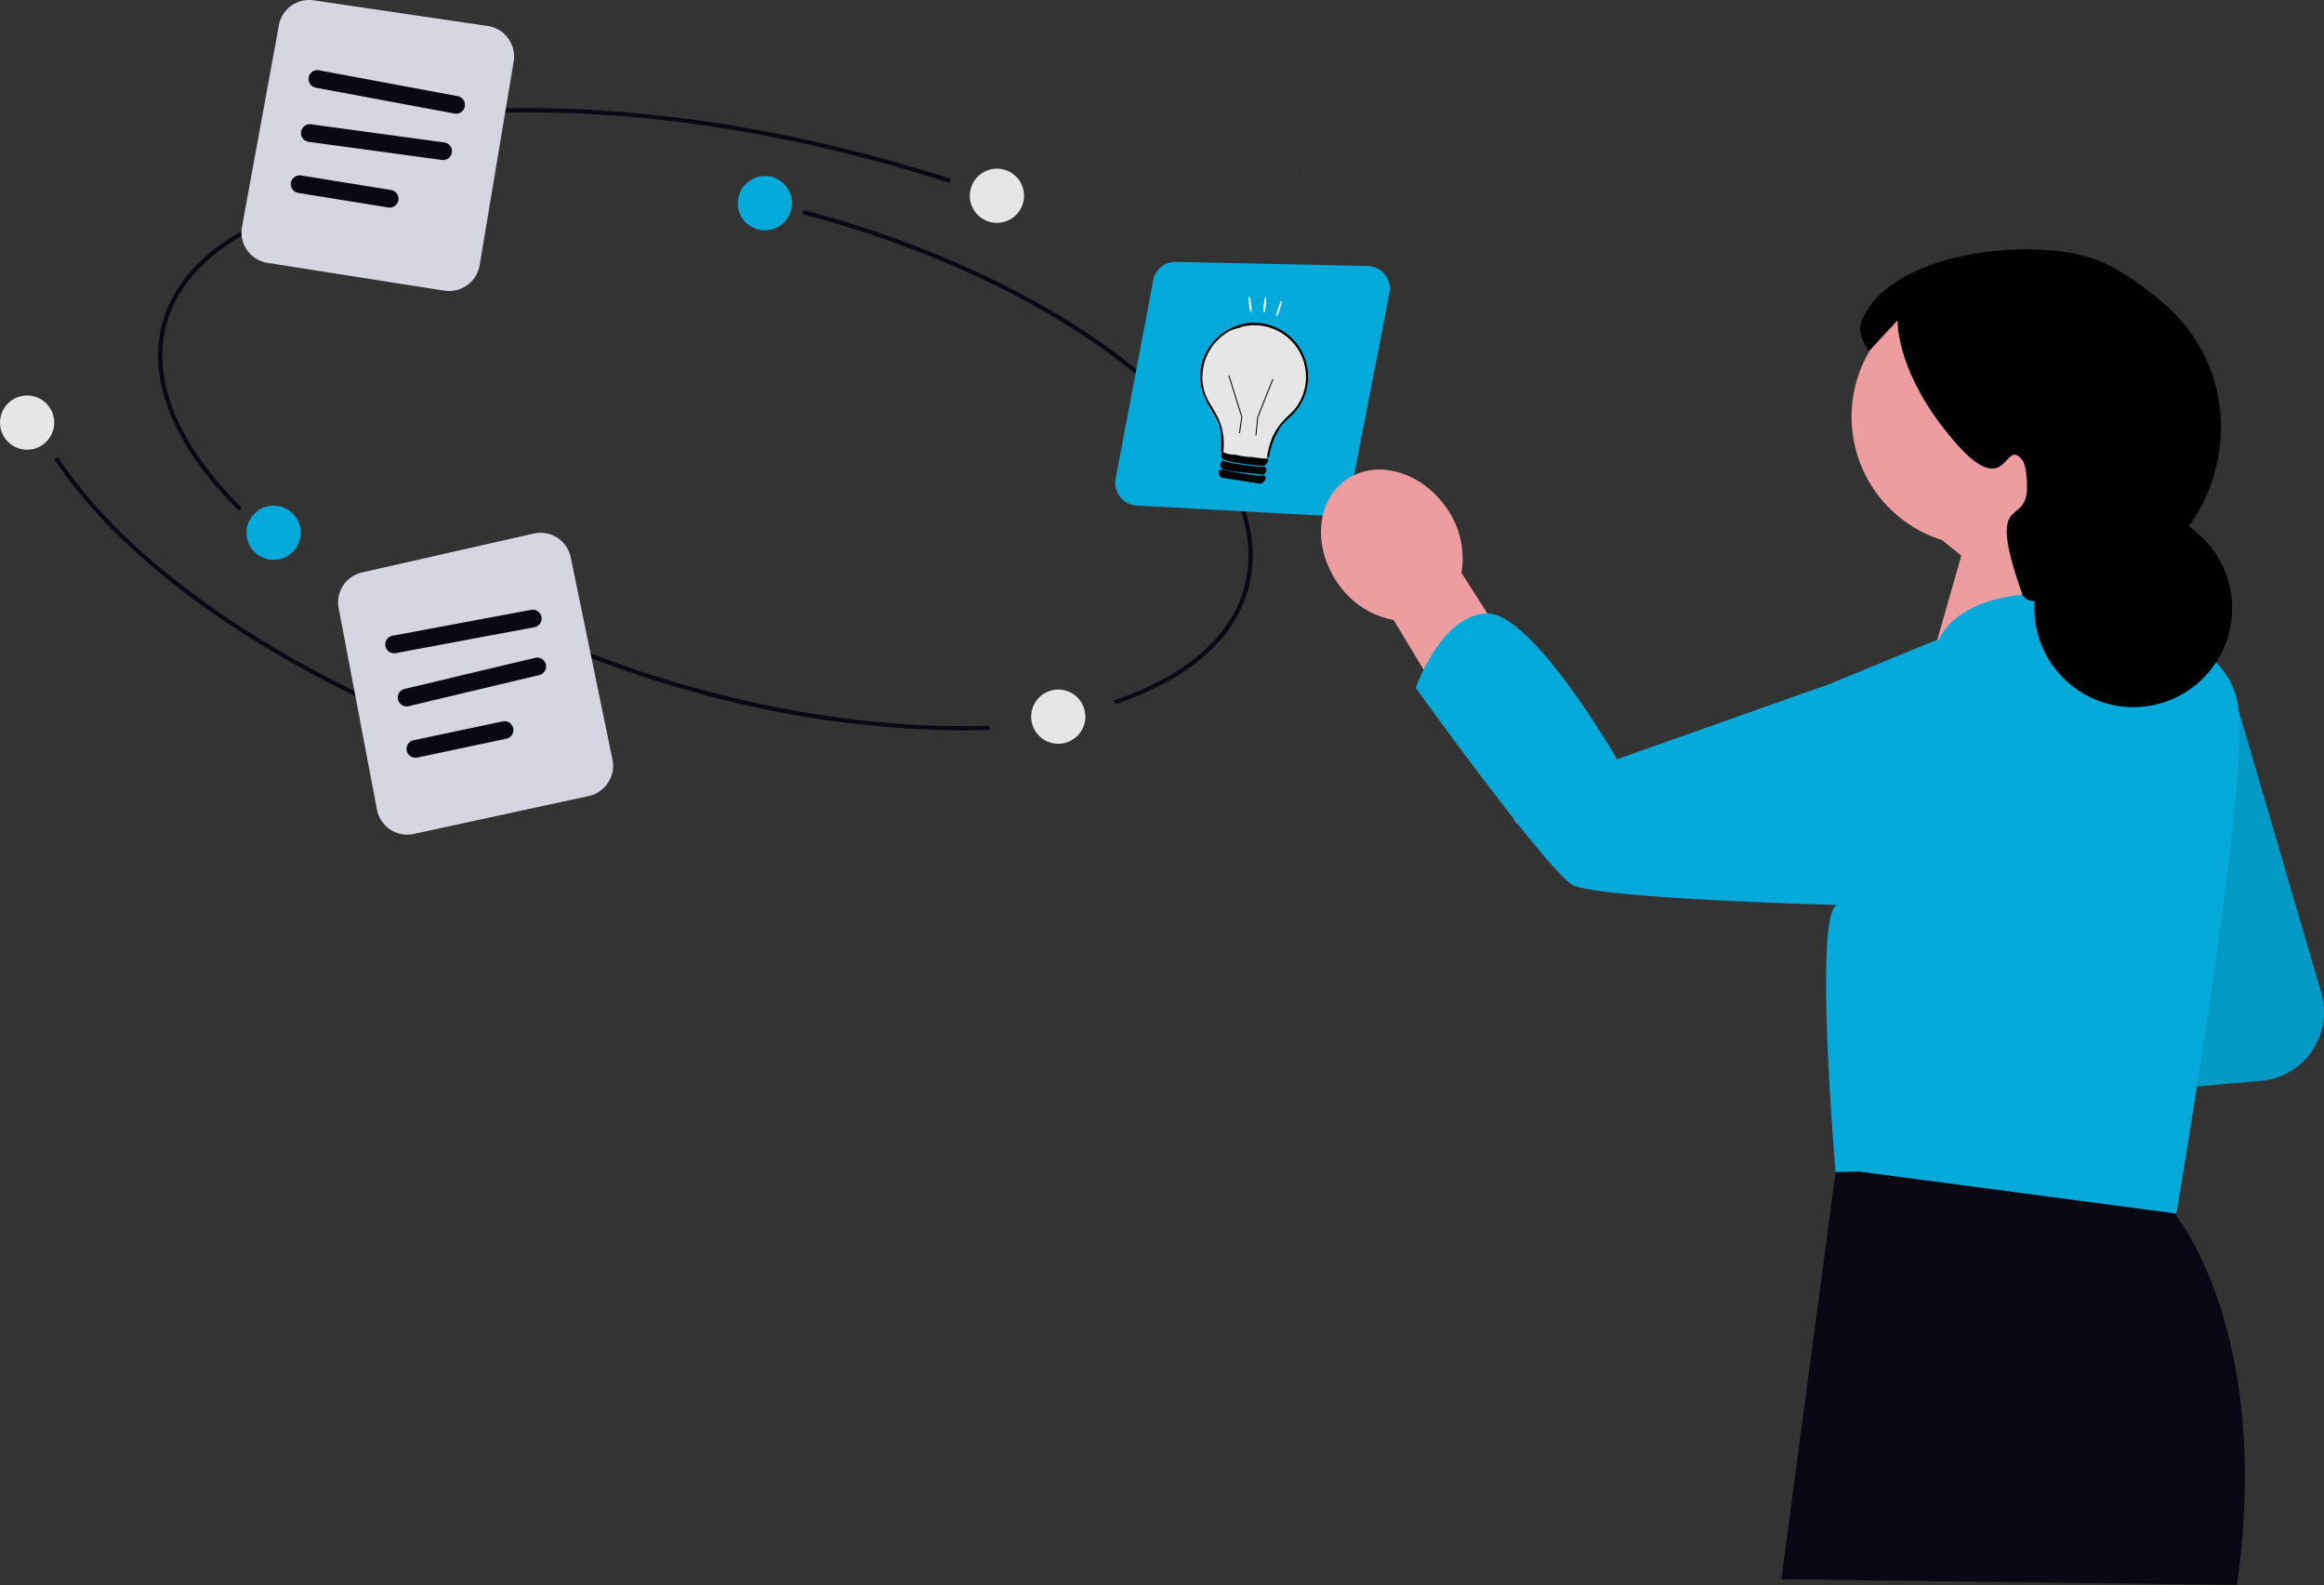 <svg xmlns="http://www.w3.org/2000/svg" width="464" height="316.443" viewBox="0 0 464 316.443">
  <rect x="0" y="0" width="464" height="316.443" fill="#333333" stroke="none"/>
  <g id="undraw_ideas-flow_lwpa" transform="translate(-207.523 -134.104)">
    <g id="Gruppe_83" data-name="Gruppe 83" transform="translate(207.523 134.104)">
      <path id="Pfad_387" data-name="Pfad 387" d="M518.15,617.508a201.979,201.979,0,0,1-50.983-6.994c-21.495-5.69-41.2-14.279-56.993-24.839l.467-.7c15.718,10.508,35.335,19.058,56.741,24.725,19.344,5.121,38.832,7.494,56.352,6.868l.03.841Q520.989,617.508,518.15,617.508Z" transform="translate(-326.176 -471.69)" fill="#090814"/>
      <path id="Pfad_388" data-name="Pfad 388" d="M518.475,339.846c-5.23-1.7-10.608-3.288-15.988-4.713-30.956-8.2-61.386-11.1-88-8.41l-.085-.837c26.715-2.7,57.247.215,88.3,8.437,5.394,1.429,10.788,3.016,16.034,4.726Z" transform="translate(-328.912 -303.323)" fill="#090814"/>
      <path id="Pfad_389" data-name="Pfad 389" d="M277.609,433.678c-12.9-12.7-18.352-25.952-15.345-37.311,3.858-14.577,21-24.656,47.036-27.652l.1.836c-25.671,2.955-42.552,12.807-46.317,27.028-2.927,11.054,2.444,24.016,15.121,36.5Z" transform="translate(-229.898 -331.685)" fill="#090814"/>
      <path id="Pfad_390" data-name="Pfad 390" d="M650.385,484.653l-.27-.8c14.4-4.872,23.41-12.713,26.05-22.685,3.356-12.676-3.935-27.386-20.528-41.42-16.678-14.105-40.729-25.81-67.723-32.955l.215-.812c27.111,7.178,51.279,18.942,68.05,33.126,16.856,14.255,24.244,29.27,20.8,42.277C674.263,471.642,665.067,479.688,650.385,484.653Z" transform="translate(-427.688 -344.054)" fill="#090814"/>
      <path id="Pfad_391" data-name="Pfad 391" d="M263.986,586.841c-31.642-14.036-56.024-32.24-68.655-51.266l.7-.464c12.544,18.9,36.8,36.993,68.294,50.963Z" transform="translate(-184.503 -443.882)" fill="#090814"/>
      <circle id="Ellipse_43" data-name="Ellipse 43" cx="5.413" cy="5.413" r="5.413" transform="translate(205.876 137.669)" fill="#e6e6e6"/>
      <path id="Pfad_392" data-name="Pfad 392" d="M441.345,597.617l-.083-.014a2.264,2.264,0,0,0,.328-.247Z" transform="translate(-346.302 -479.705)" fill="#fff"/>
      <path id="Pfad_393" data-name="Pfad 393" d="M909.922,361.617l.083-.014a2.264,2.264,0,0,1-.328-.247Z" transform="translate(-649.551 -326.92)" fill="#fff"/>
      <path id="Pfad_394" data-name="Pfad 394" d="M343.345,294.617l-.083-.014a2.262,2.262,0,0,0,.328-.247Z" transform="translate(-282.858 -283.545)" fill="#fff"/>
      <g id="Gruppe_79" data-name="Gruppe 79" transform="translate(48.215 0)">
        <path id="Pfad_395" data-name="Pfad 395" d="M685.919,123.12a6.162,6.162,0,0,1-.951-.074L649.641,117.5a6.154,6.154,0,0,1-5.1-7.188l7.37-40.253a6.135,6.135,0,0,1,6.948-4.977l34.752,5.123a6.154,6.154,0,0,1,5.172,7.1l-6.795,40.671a6.178,6.178,0,0,1-6.073,5.14Z" transform="translate(-644.441 -65.016)" fill="#d6d6e3"/>
        <path id="Pfad_396" data-name="Pfad 396" d="M711.422,112.926a1.753,1.753,0,0,1-.326-.031l-27.7-5.167a1.767,1.767,0,1,1,.648-3.474l27.7,5.167a1.767,1.767,0,0,1-.322,3.5Z" transform="translate(-668.555 -90.219)" fill="#090814"/>
        <path id="Pfad_397" data-name="Pfad 397" d="M706.163,141.607a1.736,1.736,0,0,1-.241-.016l-26.557-3.616a1.767,1.767,0,1,1,.477-3.5l26.557,3.616a1.767,1.767,0,0,1-.236,3.518Z" transform="translate(-665.909 -109.653)" fill="#090814"/>
        <path id="Pfad_398" data-name="Pfad 398" d="M691.808,169.462a1.805,1.805,0,0,1-.284-.023l-17.949-2.9a1.767,1.767,0,1,1,.565-3.488l17.949,2.9a1.767,1.767,0,0,1-.281,3.511Z" transform="translate(-662.215 -128.016)" fill="#090814"/>
      </g>
      <g id="Gruppe_80" data-name="Gruppe 80" transform="translate(67.504 106.371)">
        <path id="Pfad_399" data-name="Pfad 399" d="M13.99,465.45a6.159,6.159,0,0,1-6.032-5.005l-7.645-40.2A6.13,6.13,0,0,1,5,413.094l34.26-7.76a6.153,6.153,0,0,1,7.386,4.756l8.336,40.383a6.174,6.174,0,0,1-4.723,7.258l-34.949,7.577a6.221,6.221,0,0,1-1.319.143Z" transform="translate(-0.2 -405.182)" fill="#d6d6e3"/>
        <path id="Pfad_400" data-name="Pfad 400" d="M28.258,456.864a1.767,1.767,0,0,1-.322-3.5l27.7-5.174a1.767,1.767,0,0,1,.649,3.474l-27.7,5.175a1.753,1.753,0,0,1-.327.031Z" transform="translate(-17.1 -432.806)" fill="#090814"/>
        <path id="Pfad_401" data-name="Pfad 401" d="M35.323,484.685a1.767,1.767,0,0,1-.406-3.486l26.073-6.206a1.767,1.767,0,1,1,.818,3.438l-26.073,6.206a1.782,1.782,0,0,1-.411.048Z" transform="translate(-21.643 -450.026)" fill="#090814"/>
        <path id="Pfad_402" data-name="Pfad 402" d="M40.272,517.794a1.767,1.767,0,0,1-.364-3.5L57.7,510.531a1.767,1.767,0,0,1,.733,3.457l-17.788,3.767a1.783,1.783,0,0,1-.368.039Z" transform="translate(-24.824 -472.878)" fill="#090814"/>
      </g>
      <g id="Gruppe_82" data-name="Gruppe 82" transform="translate(222.663 52.281)">
        <path id="Pfad_403" data-name="Pfad 403" d="M42.375,50.713a4.543,4.543,0,0,0,4.442-3.663L54.736,6.2A4.524,4.524,0,0,0,50.392.821L12.126,0A4.5,4.5,0,0,0,7.584,3.68L.079,43.29a4.524,4.524,0,0,0,4.2,5.359l37.853,2.057c.082,0,.164.007.245.007Z" transform="translate(0 0.003)" fill="#06aada"/>
        <g id="Gruppe_81" data-name="Gruppe 81" transform="translate(19.305 5.509) rotate(8)">
          <path id="Pfad_404" data-name="Pfad 404" d="M21.286,10.644a12.907,12.907,0,0,1-.207,2.3,11.31,11.31,0,0,1-1.119,2.777c-.947,1.682-1.962,2.31-2.8,3.956-.143.111-.29.211-.441.309-.3.194-.332,1.14-.651,1.3a.007.007,0,0,0-.006,0,1.2,1.2,0,0,0-.164.548v0c-.161.941-.3,2.854-.46,3.986-.021.137-.041.263-.063.374-.055.3-.111.491-.174.514-.775.3-1.105-.111-1.956,0-.456.061-2.784.434-3.258.434A6.768,6.768,0,0,1,6.83,26.2L6.6,26.1c-.03-.011-.054-.024-.082-.035-.312-.132-.608-3.474-.9-4.738a.008.008,0,0,1,0-.006c-.061-.263-.122-.434-.183-.469l-.045-.026c-.194-.111-.382-.232-.567-.358C3.7,18.605,1.538,16.832.469,13.933A12.218,12.218,0,0,1,0,10.644a10.644,10.644,0,1,1,21.287,0Z" transform="translate(0.168 5.723)" fill="#e6e6e6"/>
          <path id="Pfad_405" data-name="Pfad 405" d="M21.25,13.367a11.31,11.31,0,0,1-1.119,2.774c-.947,1.682-1.962,2.31-2.8,3.956a15.838,15.838,0,0,0-1.351,5.258c-.02.154.021.33,0,.482-.049.336.011.276-.194.58-.093.052-.15-.021-.181-.164a4.536,4.536,0,0,1-.013-1.09,14.361,14.361,0,0,1,.473-2.9v0c.052-.189.108-.372.164-.548,1.006-3.063,2.861-4.451,3.7-6.054A10.329,10.329,0,0,0,7.2,1.139c-.482.174-.456.278-.482.29a9.8,9.8,0,0,0-1.88.868A10.487,10.487,0,0,0,1.223,14.792c.973,2.392,3.011,3.741,4.33,6.459q.116.237.228.5a.008.008,0,0,0,0,.006,13.282,13.282,0,0,1,.986,4.773c0,.03,0,.058,0,.085L7,26.627a6.079,6.079,0,0,0,2.288.085l.426.044a14.093,14.093,0,0,0,2.894-.048h.1a26.452,26.452,0,0,0,2.842-.081c.048,0,.1-.011.146-.017a.254.254,0,0,1,.194.29,2.3,2.3,0,0,1-.58,1.156c-.445.26-7.7.393-8.394-.1a1.089,1.089,0,0,1-.385-1.3c-.013-.061-.28-.232-.29-.29a14.668,14.668,0,0,0-.867-4.727,5.7,5.7,0,0,0-.38-.752c-1.121-1.864-3.282-3.637-4.35-6.538A10.846,10.846,0,0,1,.067,9.485,11.145,11.145,0,0,1,7.927.367a10.83,10.83,0,0,1,13.323,13Z" transform="translate(0 5.305)" fill="#010001"/>
          <path id="Pfad_406" data-name="Pfad 406" d="M8.909,0c.688.655.321.876,0,1.64-.406-.091-7.331.351-8.294,0A.983.983,0,0,1,.323,0,38.677,38.677,0,0,0,8.907,0Z" transform="translate(6.504 33.584)" fill="#010001"/>
          <path id="Pfad_407" data-name="Pfad 407" d="M9.46.193c.271.6-.248.972-.483,1.447l-.482.1L.873,1.64C.415,1.552.124.909,0,.483A.285.285,0,0,1,.148.193L.778,0A68.551,68.551,0,0,0,8.351.193a1.1,1.1,0,0,1,1.11,0Z" transform="translate(6.338 35.32)" fill="#010001"/>
          <path id="Pfad_408" data-name="Pfad 408" d="M3.886,11.153h-.2V7.888L0,.085.181,0,3.886,7.839Z" transform="translate(5.663 16.511)" fill="#0f0f10"/>
          <path id="Pfad_409" data-name="Pfad 409" d="M.094.017C.5-.261.51,3,.384,3.1-.092,3.506-.042.11.094.017Z" transform="translate(10.662 0)" fill="#f2f2f2"/>
          <path id="Pfad_410" data-name="Pfad 410" d="M.017.01C.339-.2,1.078,2.889,1.031,3.049.758,3.958-.133.107.017.01Z" transform="translate(7.459 0.296)" fill="#f2f2f2"/>
          <path id="Pfad_411" data-name="Pfad 411" d="M.623,0C1.006-.1.361,2.9.285,3.042-.437,4.36.416.06.623,0Z" transform="translate(13.413 0.301)" fill="#f2f2f2"/>
          <path id="Pfad_412" data-name="Pfad 412" d="M.164,11.682,0,8.052l0-.014L1.959,0l.194.048L.2,8.071l.162,3.6Z" transform="translate(12.495 15.987)" fill="#0f0f10"/>
        </g>
      </g>
      <circle id="Ellipse_44" data-name="Ellipse 44" cx="5.413" cy="5.413" r="5.413" transform="translate(193.631 33.674)" fill="#e6e6e6"/>
      <circle id="Ellipse_45" data-name="Ellipse 45" cx="5.413" cy="5.413" r="5.413" transform="translate(147.298 35.155)" fill="#06aada"/>
      <circle id="Ellipse_46" data-name="Ellipse 46" cx="5.413" cy="5.413" r="5.413" transform="translate(49.213 100.955)" fill="#06aada"/>
      <circle id="Ellipse_47" data-name="Ellipse 47" cx="5.413" cy="5.413" r="5.413" transform="translate(0 78.959)" fill="#e6e6e6"/>
    </g>
    <g id="Gruppe_84" data-name="Gruppe 84" transform="translate(471.274 183.881)">
      <path id="Pfad_413" data-name="Pfad 413" d="M187.608,287.147l18.38,62.829a13.776,13.776,0,0,1-12.021,17.59l-20.056,1.756,13.7-82.176h0Z" transform="translate(-6.293 -201.551)" fill="#06aada"/>
      <path id="Pfad_414" data-name="Pfad 414" d="M187.608,287.147l18.38,62.829a13.776,13.776,0,0,1-12.021,17.59l-20.056,1.756,13.7-82.176h0Z" transform="translate(-6.293 -201.551)" opacity="0.1" style="isolation: isolate"/>
      <path id="Pfad_415" data-name="Pfad 415" d="M573.365,210.086l24.585,40.659,11.573-14.664-22.62-35.42a17.316,17.316,0,0,0-3.046-13.035c-5.032-7.227-13.961-9.71-19.942-5.545s-6.751,13.4-1.718,20.627a17.316,17.316,0,0,0,11.168,7.379Z" transform="translate(-558.875 -136.081)" fill="#ed9da0"/>
      <path id="Pfad_416" data-name="Pfad 416" d="M290.414,510.953l2.952,10.041-.1,10.181s19.418,23.356,12.264,73.872l-90.985-1.141,10.839-81.288,65.03-11.666Z" transform="translate(-122.649 -338.381)" fill="#090814"/>
      <path id="Pfad_417" data-name="Pfad 417" d="M335.471,112.319a25.8,25.8,0,1,0-33.533,24.622l3.847,3.1-6.906,24.172,8.048,5.693,25.428-21.19a64.117,64.117,0,0,1-8.439-14.886,25.774,25.774,0,0,0,11.555-21.511Z" transform="translate(-177.947 -78.891)" fill="#ed9da0"/>
      <path id="Pfad_418" data-name="Pfad 418" d="M231.618,247.5c9.11-.139,25.95,29.095,25.95,29.095l13.833-4.892,28.45-10.072,21.8-8.974-.094.659c.086-.206.179-.415.282-.626,2.292-4.724,8.951-10.281,27.855-9.179l8.9,7.026,1.21.962a27.454,27.454,0,0,1,11.213,1.746,16.617,16.617,0,0,1,10.013,10.34c.992,2.928.992,8.981.4,16.671C379.279,308.1,369.243,367.3,369.243,367.3l-63.357-8.387-4.674.109s-.556-6.38-1.052-14.736c-.307-4.9-.585-10.469-.744-15.828-.109-3.93-.139-7.74-.07-11.094.01-.209.01-.417.02-.625.188-6.123.8-10.556,2.123-11.044,0,0-4.1-.109-10.013-.328-14.29-.536-39.2-1.737-42.749-3.671-5.021-2.726-31.348-39.356-31.348-39.356s5.12-14.686,14.24-14.835h0Z" transform="translate(-198.474 -174.789)" fill="#06aada"/>
      <path id="Pfad_419" data-name="Pfad 419" d="M241.436,81.061s-.444,8.957,8.825,21.1c13.474,17.656,12.13,1.467,16.115,6.906.865,1.181,1.052,5.441.767,6.906-1.123,5.791-7.772.136-.767,19.952,1.044,1.541,2.27,1.166,3.837,1.151.121,0-.673-.153,2.3-.767,1.42-.293,3.408-.638,5.791-1.044,27.683-4.664,37.458-39.594,16.061-57.769-4.869-4.135-9.646-7.269-13.794-8.72-12.494-4.373-40.961-1.531-46.426,12.662-.962,2.5,1.546,5.8,1.546,5.8Z" transform="translate(-126.311 -66.894)" fill="#010102"/>
      <circle id="Ellipse_48" data-name="Ellipse 48" cx="19.744" cy="19.744" r="19.744" transform="translate(142.428 51.917)" fill="#010102"/>
    </g>
  </g>
</svg>
